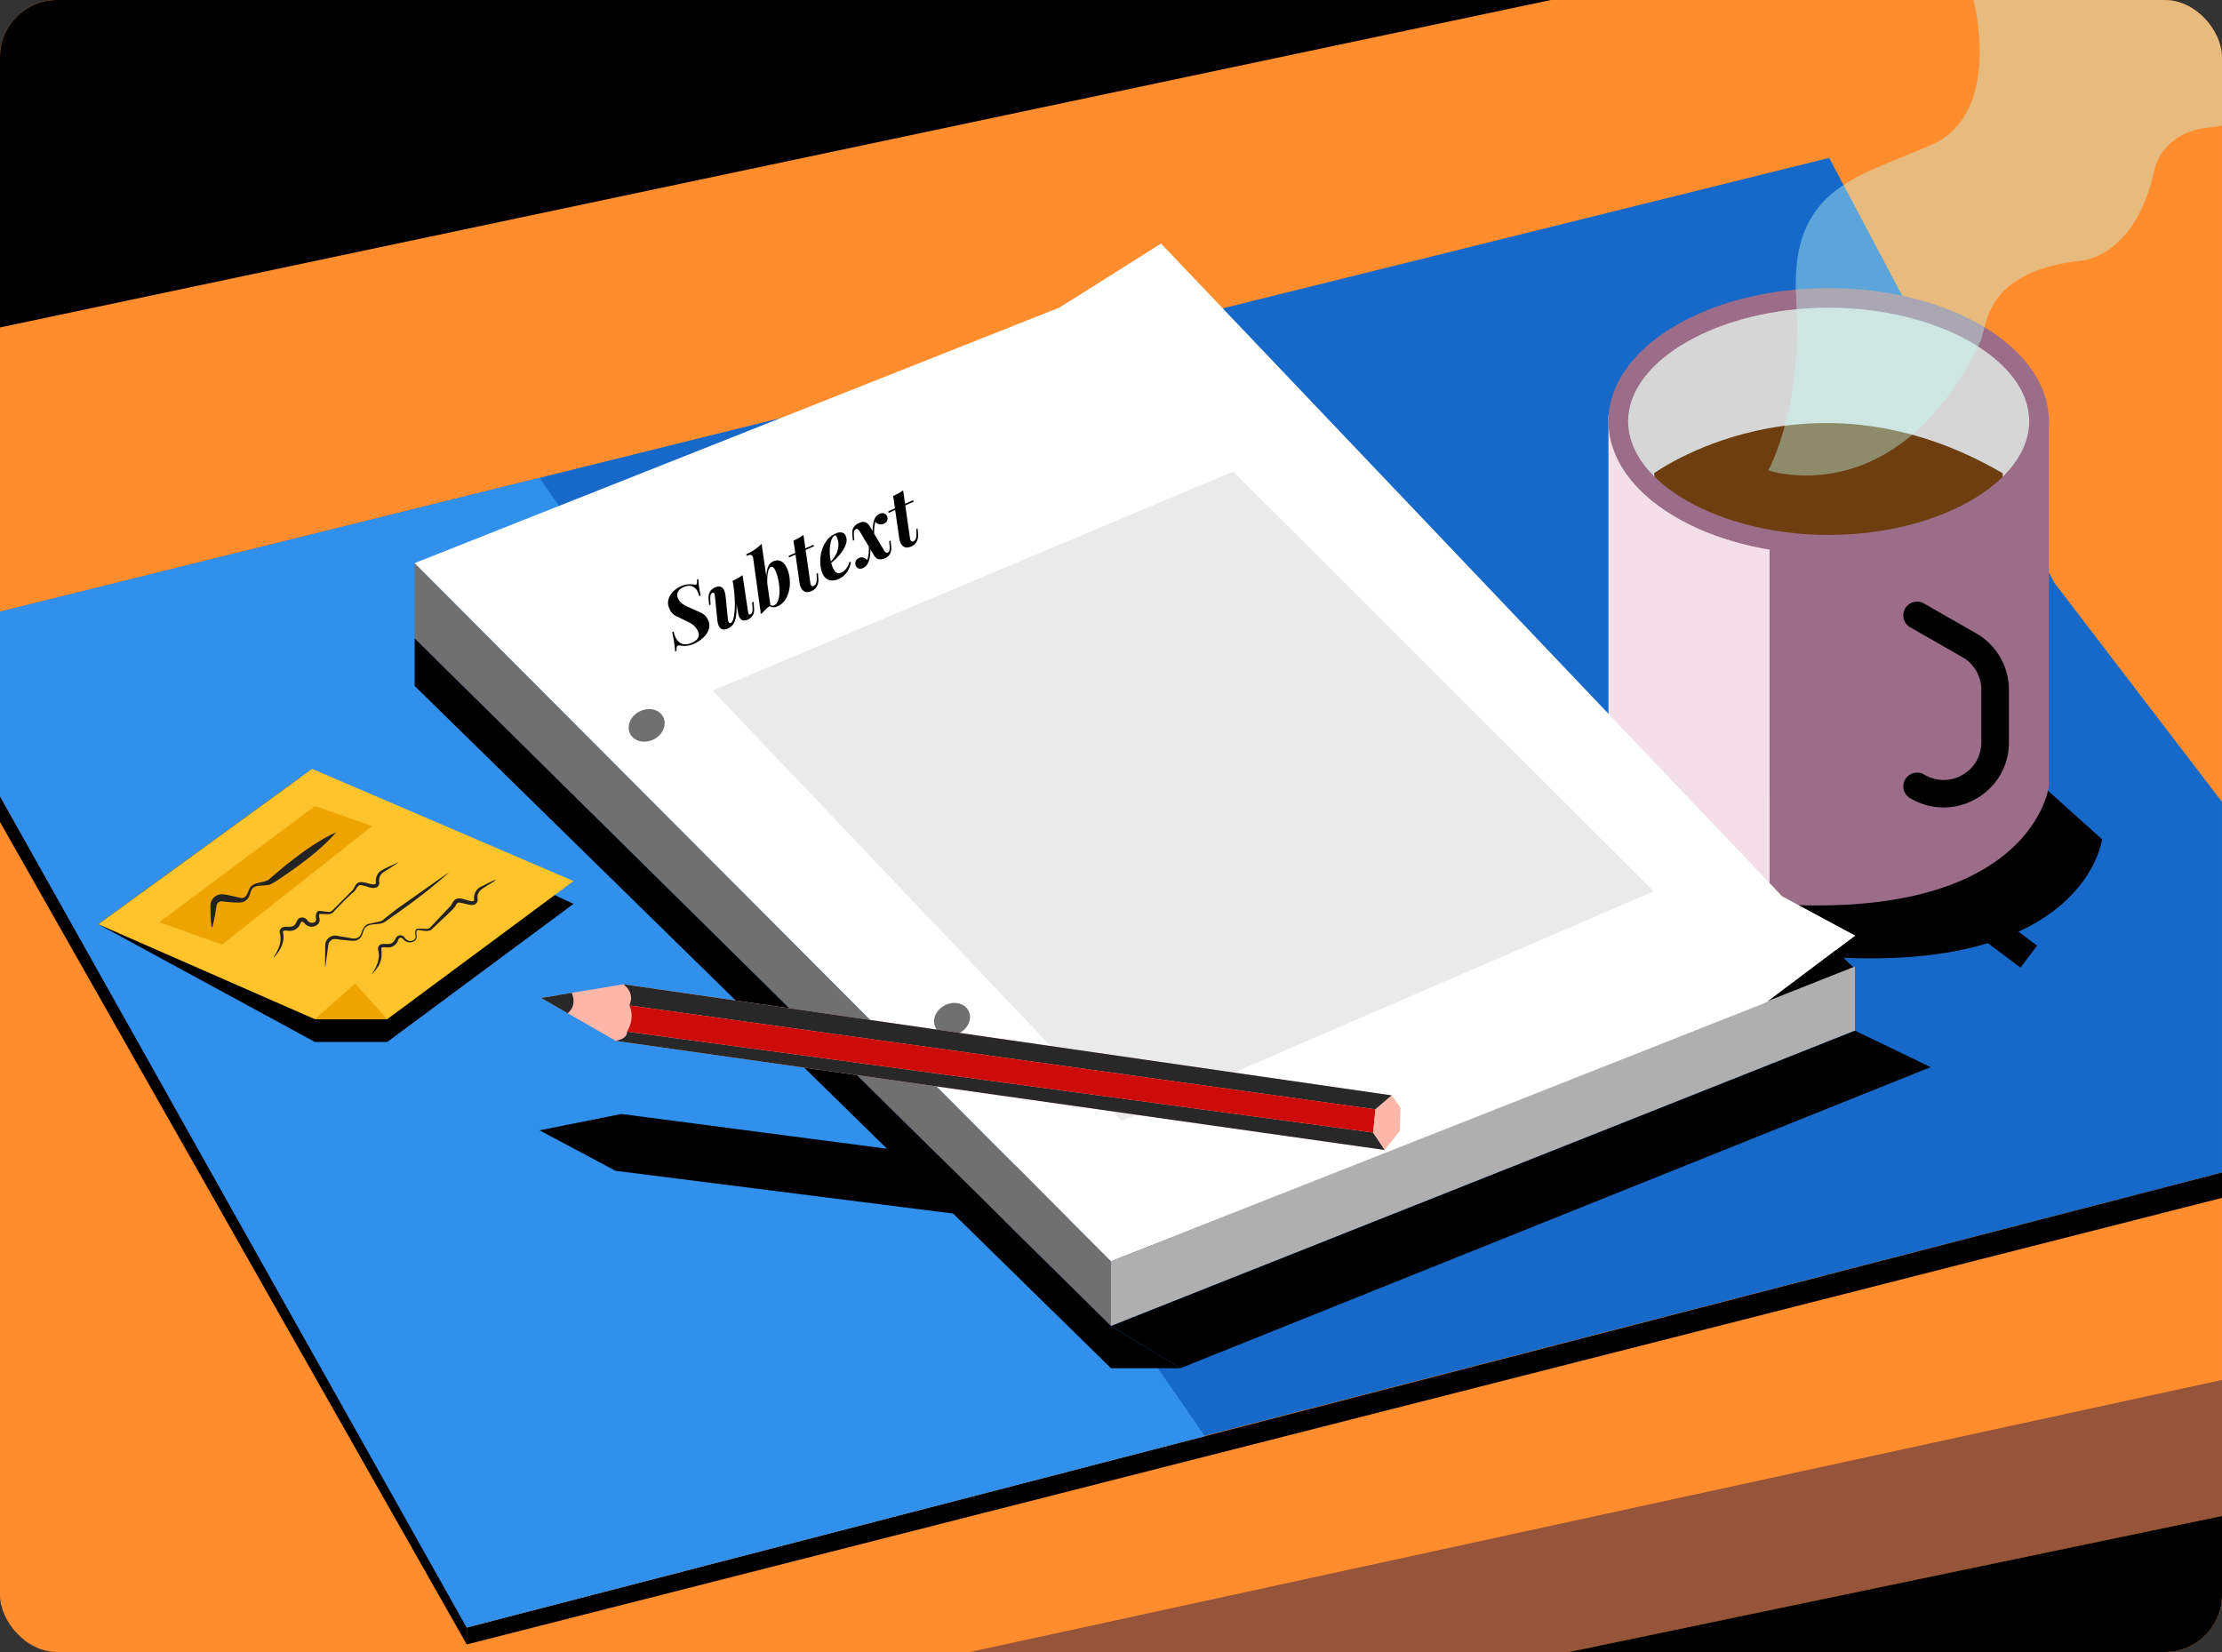 <svg xmlns="http://www.w3.org/2000/svg" width="312" height="232" fill="none" xmlns:v="https://vecta.io/nano"><rect width="100%" height="100%" fill="#333333" stroke="none"/><g clip-path="url(#A)"><path d="M312 0H0V232H312V0Z" fill="#ff8d2e"/><path d="M136.201 232L312 193.797v19.102L220.331 232h-84.13z" fill="#96543a"/><path d="M0 111.825l65.155 116.741L312 164.671v-52.052l-23.538-30.774-31.621-59.674L0 85.907v25.918z" fill="#1769c9"/><g fill="#000"><path d="M65.537 228.566v2.376L312 168.231v-3.56L65.537 228.566zM220.331 232L312 212.898V232h-91.669z"/><path d="M65.537 228.566v2.376L0 115.44v-3.615l65.537 116.741z"/></g><path d="M227.395 56.946l6.151-8.95 10.406-4.398 14.505-2.045 15.45 3.929 8.204 5.34 5.582 7.39-3.696 8.63-10.566 7.379-12.137 2.673-16.396-1.416-12.143-5.809-4.884-5.814-.476-6.911z" fill="#d6d6d6"/><g fill="#000"><path d="M243.227 125.063s35.659 3.632 39.205-18.633l12.723 11.43s-2.212 18.479-37.417 16.6l-1.787-2.618-12.724-6.773v-.006zM0 45.985L217.786 0H0v45.985z"/></g><path d="M232.257 66.458s21.752-15.855 48.947 0l.907 46.954-44.947-2.006-4.907-44.948z" fill="#6d3e0f"/><path d="M225.846 58.213v43.224l22.642 22.964V76.846s-17.697-2.182-22.642-18.633z" fill="#f4dfe9"/><g fill="#9b6d88"><path d="M248.488 76.846s35.659 3.632 39.205-18.633v52.212s-2.213 18.479-37.418 16.6l-1.787-2.618V76.852v-.006z"/><path d="M256.769 43.213c15.263 0 28.158 7.308 28.158 15.955s-12.895 15.955-28.158 15.955-28.157-7.308-28.157-15.955 12.895-15.955 28.157-15.955zm0-2.756c-17.077 0-30.923 8.377-30.923 18.71s13.846 18.71 30.923 18.71 30.924-8.377 30.924-18.71-13.847-18.71-30.924-18.71z"/></g><g opacity=".4"><path d="M252.217 42.044c-1.057-16.109 9.326-17.288 19.179-21.802S277.105 0 277.105 0H312v17.658l-.631.105c-.387.066-.78.105-1.167.143-6.693.628-7.673 5.88-7.673 5.88-2.666 12.279-10.101 12.791-10.101 12.791-11.965 1.328-13.205 6.999-13.985 10.173-.177.705-.409 1.4-.741 2.05-11.81 23.406-29.413 17.255-29.413 17.255s4.923-8.785 3.922-24.006l.006-.006z" fill="#c0fff3"/></g><g fill="#000"><path d="M272.906 113.401c-1.621 0-3.242-.44-4.713-1.317a1.92 1.92 0 0 1-.664-2.645 1.94 1.94 0 0 1 2.655-.661 5.25 5.25 0 0 0 5.333.066c1.682-.948 2.689-2.668 2.689-4.591v-7.396c0-1.885-1.018-3.637-2.661-4.574l-7.325-4.188c-.929-.529-1.244-1.708-.713-2.634a1.94 1.94 0 0 1 2.644-.711l7.324 4.188a9.16 9.16 0 0 1 4.603 7.919v7.396c0 3.334-1.737 6.305-4.652 7.947-1.422.805-2.971 1.201-4.52 1.201zm4.808 13.176l-2.325 3.084 8.32 6.226 2.325-3.085-8.32-6.225z"/></g><g fill="#eaeaea"><path d="M247.985 140.786l2.29-14.869 10.19 5.484-12.48 9.385zm-97.843-98.455h20.612l-21.957.849 1.345-.849z"/></g><path d="M0 85.907l75.754-18.798 93.44 134.587-103.657 26.872L0 111.825V85.907z" fill="#3290ed"/><path d="M13.791 129.797l28.279-20.556 38.463 17.696-26.166 19.399H44.222l-30.431-16.539z" fill="#000"/><path d="M13.791 129.797l30.027-21.824 36.715 15.762-26.166 19.404H44.222l-30.431-13.342z" fill="#ffc32c"/><g fill="#eda400"><path d="M54.368 143.139l-4.508-5.009-5.637 5.009h10.145zm-23.185-10.487l21.077-16.649-8.038-2.795-21.84 16.302 8.801 3.142z"/></g><g fill="#232323"><path d="M29.706 130.166c-.138-1.019-.16-2.033-.155-3.047 0-.91.913-1.659 1.814-1.516.846.094 1.693.353 2.528.513.824.016.868-.904 1.234-1.477.487-.689 1.472-.64 2.18-.915.277-.072.36-.127.526-.281l1.732-1.483c2.368-1.896 4.89-3.841 7.64-5.064-2.014 2.287-4.503 4.16-7.014 5.896-.774.502-1.488 1.092-2.34 1.455a1.66 1.66 0 0 1-.437.066c-.686.127-1.549-.066-2.019.518-.182.276-.266.689-.404 1.031a1.47 1.47 0 0 1-1.023.854c-.791.094-1.582-.011-2.368-.082-.133-.022-.459-.067-.597-.05a.74.74 0 0 0-.603.601c-.138.997-.304 2-.586 2.992-.011.055-.105.05-.111-.005l.005-.006zm15.932 5.555l.028-3.031c.017-.771.791-1.411 1.566-1.289l1.875.314c.78.231 1.422.06 1.671-.772.16-.474.415-1.036.968-1.185l1.494-.336c.465-.044.858-.507 1.2-.76l1.189-.943 7.463-5.263c-2.213 2.061-4.686 3.902-7.153 5.676l-1.864 1.307c-.841.6-2.146.066-2.838.892-.282.414-.282.987-.653 1.378a1.26 1.26 0 0 1-.725.402c-.437.061-1.112-.071-1.56-.088-.47-.027-.963-.165-1.427-.137-.398.066-.73.413-.774.826l-.404 3.004c0 .033-.055.027-.055 0v.005zm6.6 1.059c.608-.987 1.178-2.078.88-3.258-.022-.104-.066-.275-.022-.457.26-.827 1.234-.336 1.787-.562.36-.127.553-.446.719-.783a.71.71 0 0 1 1.051-.226c.216.204.266.364.498.507.337.259.918.166 1.145-.192.138-.215.011-.414 0-.656.011-.265-.028-.606.304-.739l1.438.039h-.039a1.03 1.03 0 0 0 .409-.204l-.017.016 2.849-3.014c.227-.248.288-.562.553-.821.603-.568 1.488-.044 2.157.077.36.055.581.143.636-.182 0-.028.005.143 0 .072-.133-.733.243-1.527.913-1.858.692-.314 1.483-.788 2.185-1.014-.382.342-.902.601-1.339.899-.36.237-.946.518-1.134.92-.205.375-.183.634-.133 1.031a.78.78 0 0 1-.26.545.84.84 0 0 1-.537.177c-.564-.011-1.079-.226-1.61-.315-.321-.066-.459-.038-.653.32-.194.435-.758.893-1.095 1.235l-2.318 2.193c-.559.424-1.449.077-1.98.077-.232.16-.166.612-.111.882.044.744-.935 1.064-1.505.722-.354-.138-.608-.772-.99-.413-.066.066-.083.181-.127.259-.127.38-.448.744-.835.892-.431.237-1.012-.005-1.422.122-.066.033-.083.049-.099.099.105.815.055 1.736-.382 2.463-.243.43-.575.783-.885 1.169-.017.022-.061 0-.044-.033l.011.011zm-13.797-2.381c.62-.981 1.178-2.078.874-3.257-.022-.105-.072-.276-.028-.458.349-1.025 1.693-.066 2.202-.948.066-.099.166-.308.227-.44.326-.634 1.145-.551 1.488.011.282.407 1.162.407 1.189-.16-.061-.32-.083-.711.099-1.02.044-.082.188-.215.337-.209l1.405.154h-.039c.133 0 .371-.121.42-.154l2.788-2.8c.326-.286.371-.667.664-.992.277-.308.752-.275 1.112-.187.36.044 1.228.386 1.521.215.044-.022.077-.116.094-.21 0-.016.006.138 0 .072-.083-.43.011-.898.249-1.262.26-.474.913-.716 1.361-.948l1.438-.672c.028-.017.055.033.028.049l-1.328.871-.669.419c-.481.309-.736.904-.614 1.455a.76.76 0 0 1-.254.612c-.548.374-1.189.027-1.743-.1-.194-.033-.503-.165-.691-.137-.437.038-.597.788-.985 1.014-.979.881-1.914 1.84-2.805 2.81-.166.127-.365.237-.575.259l-1.411-.033c.122-.011.055-.033.033.116-.044.226 0 .391.05.639.077.893-1.101 1.295-1.743.871-.221-.116-.393-.325-.559-.491-.371-.203-.404.381-.608.601-.332.48-.985.728-1.543.623-.216-.033-.448-.044-.581.011-.16.077-.111.154-.089.347.249 1.284-.448 2.475-1.278 3.373-.017.028-.061 0-.044-.033l.005-.011z"/></g><path d="M75.754 158.741l11.484-2.298 71.722 9.385-4.841 1.874-.614 1.841-5.239 2.711-61.846-7.831-10.666-5.682z" fill="#000"/><path d="M58.223 79.084v10.57L156 186.225v-9.093L58.223 79.084z" fill="#707070"/><path d="M156.647 177.132l103.818-41.063-100.493-97.497-10.483 5.715-90.01 35.607 97.168 97.238z" fill="#000"/><path d="M260.465 135.727v9.022L156 186.225v-9.093l104.465-41.405z" fill="#afafaf"/><g fill="#000"><path d="M156 186.225v5.924L58.223 96.334v-6.679L156 186.225z"/><path d="M165.747 192.149l105.344-42.286-10.626-5.114L156 186.225l9.747 5.924z"/><path d="M165.747 192.15H156v-5.925l9.747 5.925z"/></g><path d="M58.223 79.084l90.574-35.905 14.229-8.977 87.249 91.715 10.19 5.484-12.48 9.385L156 177.132 58.223 79.084z" fill="#fff"/><g fill="#707070"><path d="M91.818 103.827c1.277-.661 1.857-2.07 1.296-3.148s-2.052-1.416-3.329-.756-1.857 2.07-1.296 3.148 2.052 1.416 3.329.756zm42.878 41.264c1.277-.66 1.857-2.07 1.296-3.148s-2.052-1.416-3.33-.755-1.857 2.069-1.295 3.147 2.052 1.416 3.329.756z"/></g><g fill="#000"><path d="M98.385 83.631l-.205.088a2.88 2.88 0 0 0-.194-.584c-.183-.402-.454-.667-.808-.794-.36-.127-.769-.088-1.228.121-.359.16-.614.386-.758.661-.144.281-.133.606.039.981.21.463.697.849 1.466 1.168l1.787.805c.426.22.736.557.946 1.02a1.69 1.69 0 0 1 .078 1.317c-.149.43-.409.816-.775 1.152s-.758.601-1.178.788a4.02 4.02 0 0 1-.791.281c-.227.049-.42.083-.586.083a3.99 3.99 0 0 1-.581-.05c-.194-.033-.332-.028-.415.011-.061.028-.105.066-.133.116s-.044.121-.05.215v.397l-.205.088c-.017-.612-.149-1.516-.404-2.717l.205-.088a3.04 3.04 0 0 0 .266.838c.238.468.553.766.941.893s.846.072 1.366-.16c.869-.386 1.145-.931.824-1.637-.255-.568-.741-1.008-1.46-1.328l-1.648-.793c-.382-.21-.68-.551-.896-1.031-.194-.43-.238-.854-.127-1.268a2.45 2.45 0 0 1 .636-1.102c.315-.32.669-.573 1.068-.749a3.19 3.19 0 0 1 .951-.281 3.96 3.96 0 0 1 .846.005c.21.033.349.039.404.017.055-.028.088-.088.1-.193s.011-.264-.006-.485l.205-.088c.022.739.133 1.51.326 2.315l-.005-.011zm7.429.86l.067.887c.044.424-.022.772-.188 1.042a1.55 1.55 0 0 1-.697.601c-.177.077-.343.116-.504.116a.7.7 0 0 1-.404-.121.93.93 0 0 1-.282-.369c-.077-.165-.138-.402-.188-.7l-.199-1.146c.028.749 0 1.35-.083 1.813s-.216.821-.404 1.075c-.182.254-.431.446-.735.584s-.565.165-.78.094-.388-.243-.504-.507c-.088-.198-.149-.452-.182-.755l-.354-3.406c-.017-.143-.039-.248-.072-.314-.067-.138-.161-.182-.288-.127-.111.05-.188.154-.238.309s-.066.413-.039.772l.033.562-.194.088-.078-.849c-.072-.794.227-1.339.891-1.637.614-.276 1.046-.138 1.295.419.094.21.16.485.199.832l.315 3.119c.022.204.055.364.105.468.072.16.172.209.299.149.199-.088.343-.386.442-.898s.144-1.152.133-1.923-.077-1.576-.193-2.419l-.122-.683c.592-.275 1.057-.54 1.4-.794l.757 5.048a1.59 1.59 0 0 0 .089.364c.05.11.133.138.254.088.128-.055.211-.165.26-.331s.061-.413.028-.749l-.039-.601.194-.088.005-.011zm2.053-4.928c.155-.342.387-.584.697-.722.409-.182.78-.187 1.106-.022.332.165.614.502.841 1.009.249.546.382 1.185.398 1.918a4.56 4.56 0 0 1-.403 2.05c-.288.634-.742 1.091-1.361 1.372a1.22 1.22 0 0 1-.565.116c-.188-.011-.348-.061-.486-.16-.316.176-.686.524-1.118 1.036h-.188a2.92 2.92 0 0 0-.055-.689l-.968-7.027a1.19 1.19 0 0 0-.078-.292c-.061-.132-.155-.209-.287-.226s-.321.033-.57.143l-.033-.237a7.77 7.77 0 0 0 1.2-.667 6.53 6.53 0 0 0 .946-.788l.664 4.613c.016-.606.105-1.08.26-1.422v-.006zm.863 5.434c.315-.143.525-.496.636-1.058s.116-1.201.022-1.912-.26-1.328-.498-1.857c-.11-.248-.221-.413-.326-.496s-.216-.094-.332-.044c-.183.083-.321.342-.404.777s-.116.97-.083 1.593l.432 2.981a.61.61 0 0 0 .553.017zm5.106-2.887a.29.29 0 0 0 .437.165c.149-.066.26-.204.332-.408s.099-.48.077-.816l-.033-.48.194-.088.06.672c.089.915-.237 1.538-.984 1.868-.343.154-.642.176-.891.077s-.448-.303-.586-.612a2.46 2.46 0 0 1-.177-.645l-.565-3.963-.918.408-.039-.226.924-.413-.249-1.725c.576-.27 1.046-.535 1.4-.799l.271 1.885 1.14-.507.06.215-1.167.523.664 4.646c.011.083.033.154.061.215l-.011.005zm5.371-2.265a3.1 3.1 0 0 1-.575.854 2.64 2.64 0 0 1-.88.617 2.15 2.15 0 0 1-.89.204 1.38 1.38 0 0 1-.78-.231c-.232-.154-.415-.38-.553-.683-.272-.595-.382-1.284-.349-2.061.039-.783.243-1.505.609-2.177a3.25 3.25 0 0 1 1.548-1.449c.31-.138.598-.187.852-.138s.437.204.554.457c.171.386.177.805.005 1.268-.166.457-.437.909-.802 1.35a8.4 8.4 0 0 1-1.234 1.201 5.35 5.35 0 0 0 .249.711c.161.353.338.573.537.667.199.088.426.077.68-.033.211-.094.415-.265.62-.518s.365-.573.481-.965h.199a3.44 3.44 0 0 1-.276.931l.005-.005zm-2.489-3.929c-.122.386-.188.843-.205 1.378a6.62 6.62 0 0 0 .15 1.56c.376-.419.647-.805.807-1.168a2.95 2.95 0 0 0 .26-1.113 2.51 2.51 0 0 0-.221-1.108c-.055-.127-.111-.204-.155-.242-.05-.039-.099-.044-.155-.016-.199.088-.359.325-.487.711h.006zm5.958-2.657c.138-.551.415-.92.835-1.102.216-.099.42-.116.614-.061a.66.66 0 0 1 .426.391.74.74 0 0 1 .017.612c-.083.204-.233.353-.454.452a1.03 1.03 0 0 1-.614.077c-.21-.039-.404-.154-.586-.347-.139.457-.194 1.02-.166 1.686l1.377 2.315c.105.154.205.259.288.303a.27.27 0 0 0 .26.005c.105-.044.177-.154.221-.32s.044-.441 0-.821l-.033-.435.193-.088.078.849c.083.783-.21 1.328-.885 1.631-.321.143-.609.182-.874.121s-.493-.265-.692-.606l-.459-.766c0 .562-.061 1.064-.182 1.499-.172.568-.454.942-.841 1.113-.233.105-.443.127-.62.072s-.315-.182-.404-.375c-.066-.149-.088-.292-.072-.441a.79.79 0 0 1 .161-.391.91.91 0 0 1 .343-.27c.393-.176.785-.083 1.178.281.166-.529.238-1.152.216-1.874l-1.306-2.182c-.094-.149-.182-.237-.271-.276s-.177-.033-.276.011-.177.143-.216.298-.05.419-.017.799l.039.43-.194.088-.077-.849c-.044-.446.022-.799.199-1.053a1.71 1.71 0 0 1 .736-.59c.332-.149.619-.182.868-.11s.487.303.708.683l.332.562c0-.49.056-.937.15-1.323z"/><path d="M127.837 75.849c.089.198.232.254.437.165.149-.066.26-.204.332-.408s.1-.48.077-.816l-.033-.48.194-.088.061.672c.088.915-.238 1.538-.985 1.868-.343.154-.636.176-.891.077s-.448-.303-.586-.612c-.077-.171-.138-.391-.177-.645l-.57-3.962-.918.408-.039-.226.924-.413-.249-1.725c.575-.27 1.046-.535 1.4-.799l.271 1.885 1.139-.507.061.215-1.167.524.664 4.646c.011.083.033.154.061.215l-.006.005z"/></g><path d="M100.072 96.989l73.077-30.763 59.042 58.941-74.67 32.25-57.449-60.429z" fill="#eaeaea"/><path d="M75.992 140.147l11.551-1.918 107.883 15.613-2.29 1.951-.327 3.262 1.632 2.447-107.977-15.321-10.472-6.034z" fill="#ffb7a9"/><g fill="#282828"><path d="M88.372 141.199s.896-1.647-.83-2.97l107.883 15.607-2.29 1.957-104.764-14.594zm-.32 3.682s.16.964-1.588 1.3l107.983 15.321-1.638-2.447-104.757-14.174z"/></g><path d="M88.052 144.881l104.758 14.174.327-3.262-104.764-14.594s.902 1.565-.321 3.676v.006z" fill="#ce0b0b"/><path d="M195.426 153.842l-2.29 1.951-.327 3.262 1.632 2.447 2.113-2.678.1-3.263-1.228-1.719z" fill="#ffb7a9"/><path d="M75.992 140.147l4.293-.711s.846 1.758-.581 2.855l-3.712-2.139v-.005z" fill="#282828"/></g><defs><clipPath id="A"><rect width="312" height="232" rx="8" fill="#fff"/></clipPath></defs></svg>